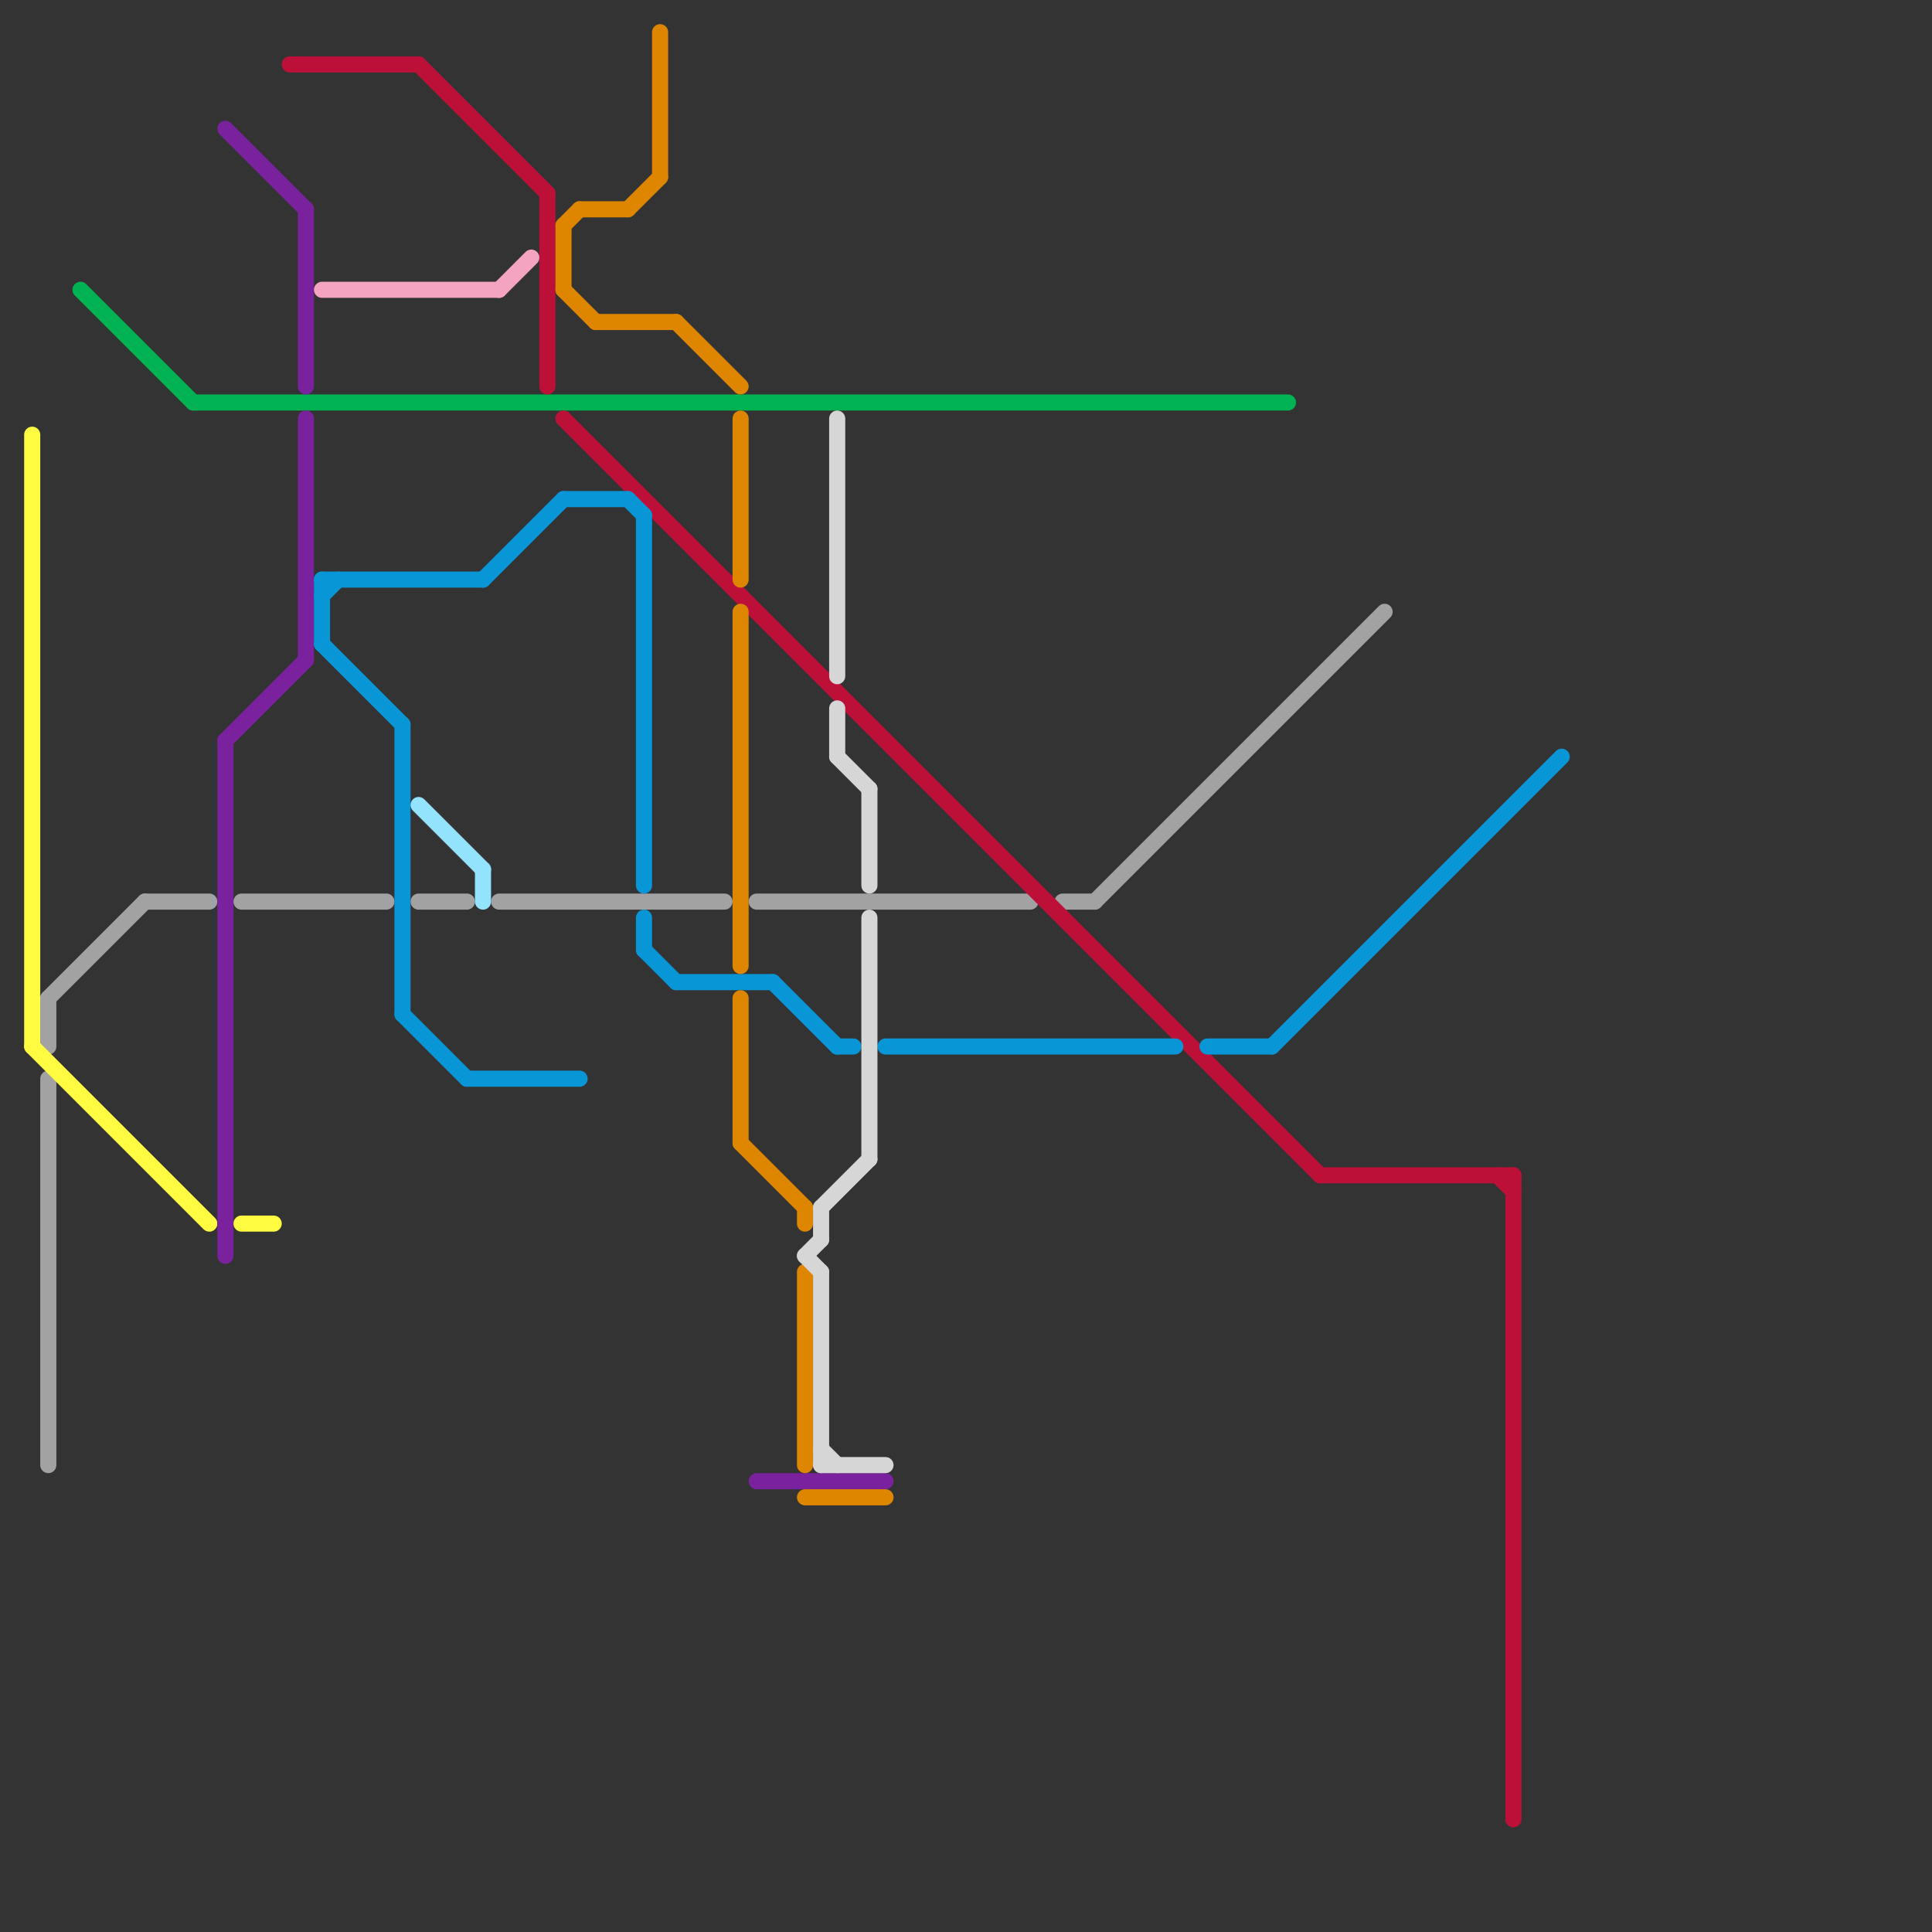 
<svg version="1.1" xmlns="http://www.w3.org/2000/svg" viewBox="0 0 120 120">
<rect x="0" y="0" width="120" height="120" fill="#333333" stroke="none"/>
<style>text { font: 1px Helvetica; font-weight: 600; white-space: pre; dominant-baseline: central; } line { stroke-width: 1; fill: none; stroke-linecap: round; stroke-linejoin: round; } .c0 { stroke: #00b251 } .c1 { stroke: #a2a2a2 } .c2 { stroke: #fefb41 } .c3 { stroke: #7a219e } .c4 { stroke: #bd1038 } .c5 { stroke: #f4a4c0 } .c6 { stroke: #0896d7 } .c7 { stroke: #93e3fd } .c8 { stroke: #df8600 } .c9 { stroke: #d6d6d6 }</style><defs><g id="wm-xf"><circle r="1.2" fill="#000"/><circle r="0.9" fill="#fff"/><circle r="0.6" fill="#000"/><circle r="0.3" fill="#fff"/></g><g id="wm"><circle r="0.6" fill="#000"/><circle r="0.3" fill="#fff"/></g></defs><line class="c0" x1="5" y1="18" x2="12" y2="25"/><line class="c0" x1="12" y1="25" x2="80" y2="25"/><line class="c1" x1="3" y1="67" x2="3" y2="91"/><line class="c1" x1="26" y1="56" x2="29" y2="56"/><line class="c1" x1="66" y1="56" x2="68" y2="56"/><line class="c1" x1="68" y1="56" x2="86" y2="38"/><line class="c1" x1="31" y1="56" x2="45" y2="56"/><line class="c1" x1="9" y1="56" x2="13" y2="56"/><line class="c1" x1="3" y1="62" x2="9" y2="56"/><line class="c1" x1="3" y1="62" x2="3" y2="65"/><line class="c1" x1="47" y1="56" x2="64" y2="56"/><line class="c1" x1="15" y1="56" x2="24" y2="56"/><line class="c2" x1="2" y1="27" x2="2" y2="65"/><line class="c2" x1="15" y1="76" x2="17" y2="76"/><line class="c2" x1="2" y1="65" x2="13" y2="76"/><line class="c3" x1="19" y1="26" x2="19" y2="41"/><line class="c3" x1="14" y1="8" x2="19" y2="13"/><line class="c3" x1="14" y1="46" x2="19" y2="41"/><line class="c3" x1="19" y1="13" x2="19" y2="24"/><line class="c3" x1="47" y1="92" x2="55" y2="92"/><line class="c3" x1="14" y1="46" x2="14" y2="78"/><line class="c4" x1="94" y1="73" x2="94" y2="113"/><line class="c4" x1="18" y1="4" x2="26" y2="4"/><line class="c4" x1="35" y1="26" x2="82" y2="73"/><line class="c4" x1="34" y1="12" x2="34" y2="24"/><line class="c4" x1="82" y1="73" x2="94" y2="73"/><line class="c4" x1="26" y1="4" x2="34" y2="12"/><line class="c4" x1="93" y1="73" x2="94" y2="74"/><line class="c5" x1="20" y1="18" x2="31" y2="18"/><line class="c5" x1="31" y1="18" x2="33" y2="16"/><line class="c6" x1="29" y1="67" x2="36" y2="67"/><line class="c6" x1="25" y1="63" x2="29" y2="67"/><line class="c6" x1="40" y1="59" x2="42" y2="61"/><line class="c6" x1="55" y1="65" x2="73" y2="65"/><line class="c6" x1="40" y1="57" x2="40" y2="59"/><line class="c6" x1="48" y1="61" x2="52" y2="65"/><line class="c6" x1="52" y1="65" x2="53" y2="65"/><line class="c6" x1="30" y1="36" x2="35" y2="31"/><line class="c6" x1="79" y1="65" x2="97" y2="47"/><line class="c6" x1="20" y1="36" x2="30" y2="36"/><line class="c6" x1="35" y1="31" x2="39" y2="31"/><line class="c6" x1="75" y1="65" x2="79" y2="65"/><line class="c6" x1="40" y1="32" x2="40" y2="55"/><line class="c6" x1="20" y1="37" x2="21" y2="36"/><line class="c6" x1="25" y1="45" x2="25" y2="63"/><line class="c6" x1="42" y1="61" x2="48" y2="61"/><line class="c6" x1="20" y1="40" x2="25" y2="45"/><line class="c6" x1="20" y1="36" x2="20" y2="40"/><line class="c6" x1="39" y1="31" x2="40" y2="32"/><line class="c7" x1="30" y1="54" x2="30" y2="56"/><line class="c7" x1="26" y1="50" x2="30" y2="54"/><line class="c8" x1="35" y1="14" x2="35" y2="18"/><line class="c8" x1="46" y1="38" x2="46" y2="60"/><line class="c8" x1="46" y1="62" x2="46" y2="71"/><line class="c8" x1="41" y1="2" x2="41" y2="11"/><line class="c8" x1="36" y1="13" x2="39" y2="13"/><line class="c8" x1="42" y1="20" x2="46" y2="24"/><line class="c8" x1="50" y1="79" x2="50" y2="91"/><line class="c8" x1="37" y1="20" x2="42" y2="20"/><line class="c8" x1="35" y1="14" x2="36" y2="13"/><line class="c8" x1="35" y1="18" x2="37" y2="20"/><line class="c8" x1="46" y1="71" x2="50" y2="75"/><line class="c8" x1="39" y1="13" x2="41" y2="11"/><line class="c8" x1="50" y1="93" x2="55" y2="93"/><line class="c8" x1="46" y1="26" x2="46" y2="36"/><line class="c8" x1="50" y1="75" x2="50" y2="76"/><line class="c9" x1="54" y1="57" x2="54" y2="72"/><line class="c9" x1="51" y1="91" x2="55" y2="91"/><line class="c9" x1="54" y1="49" x2="54" y2="55"/><line class="c9" x1="51" y1="79" x2="51" y2="91"/><line class="c9" x1="52" y1="44" x2="52" y2="47"/><line class="c9" x1="50" y1="78" x2="51" y2="77"/><line class="c9" x1="52" y1="26" x2="52" y2="42"/><line class="c9" x1="52" y1="47" x2="54" y2="49"/><line class="c9" x1="51" y1="90" x2="52" y2="91"/><line class="c9" x1="50" y1="78" x2="51" y2="79"/><line class="c9" x1="51" y1="75" x2="54" y2="72"/><line class="c9" x1="51" y1="75" x2="51" y2="77"/>
</svg>
